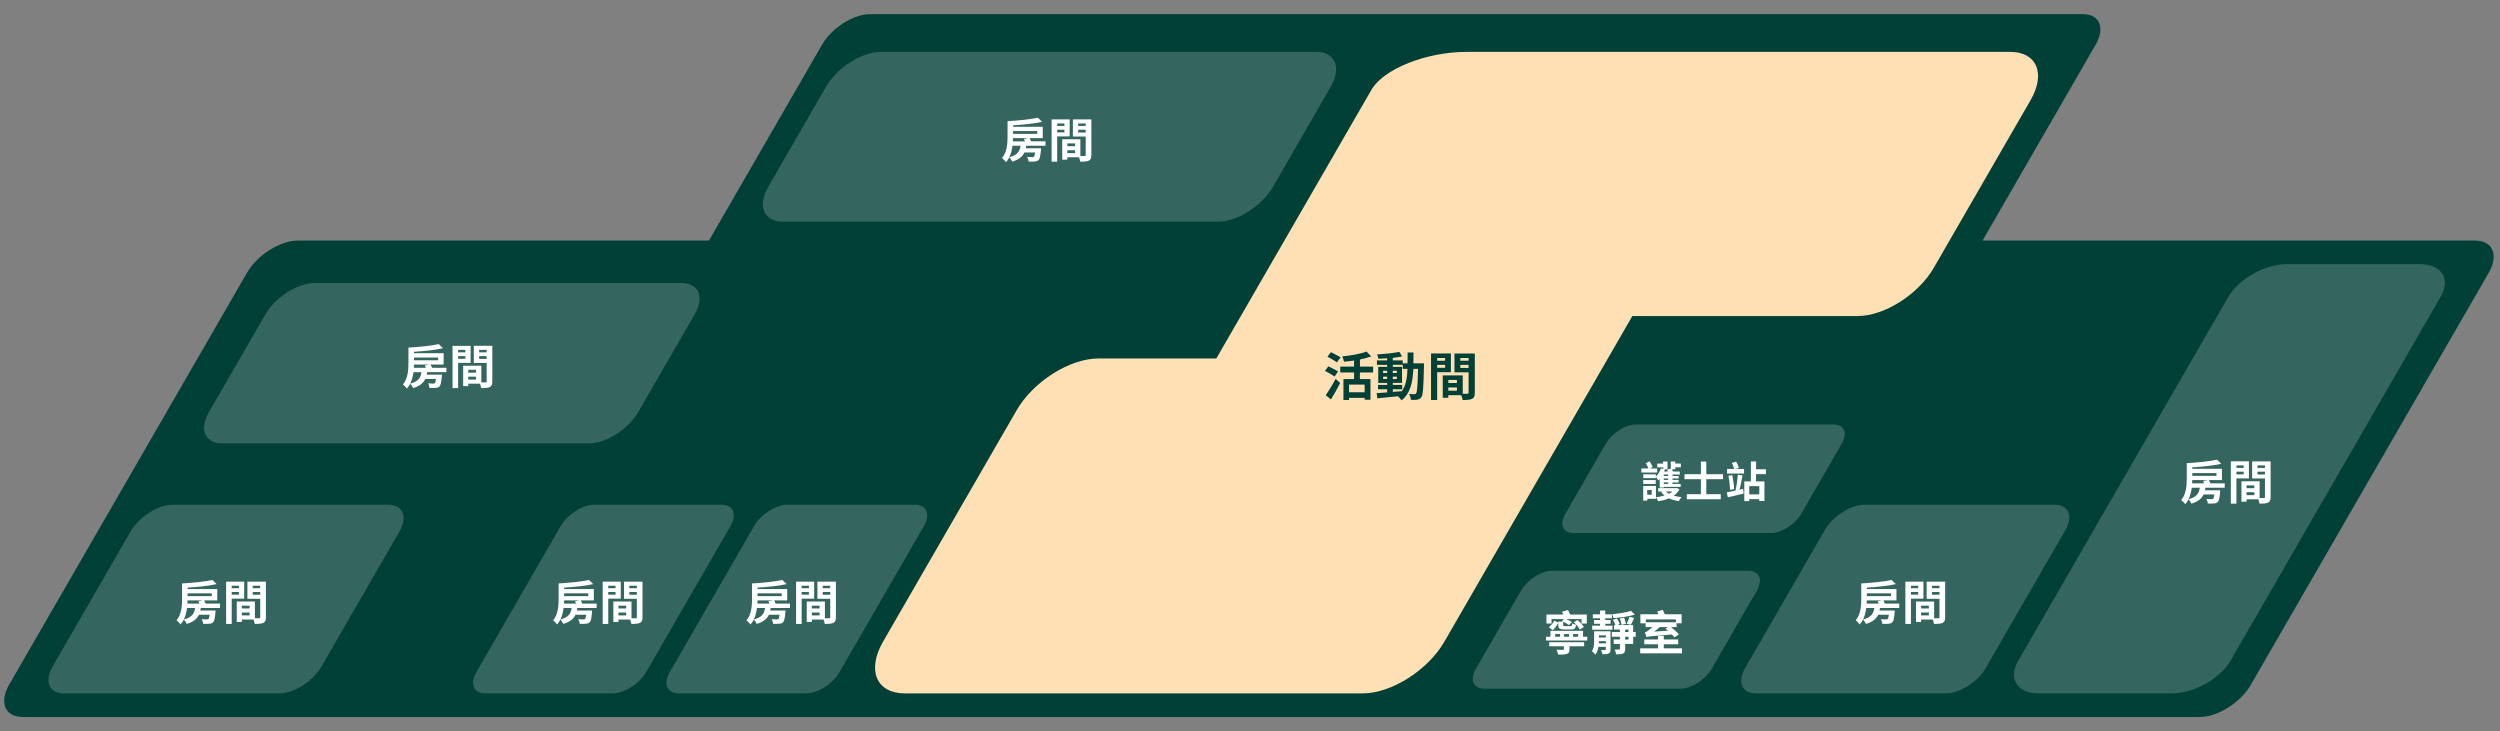 <?xml version="1.0" encoding="UTF-8"?>
<svg xmlns="http://www.w3.org/2000/svg" id="_圖層_1" data-name="圖層 1" viewBox="0 0 530 155">
  <rect x="0" y="0" width="530" height="155" fill="#808080" stroke="none"/>
  <defs>
    <style>
      .cls-1 {
        fill: #014037;
      }

      .cls-1, .cls-2, .cls-3, .cls-4 {
        stroke-width: 0px;
      }

      .cls-2 {
        fill: rgba(255, 255, 255, .2);
      }

      .cls-3 {
        fill: #ffe0b5;
      }

      .cls-4 {
        fill: #fff;
      }
    </style>
  </defs>
  <path class="cls-1" d="M355.54,152H98.43c-3.54,0-4.77-2.9-2.72-6.45L174.29,9.45c2.05-3.54,6.62-6.45,10.17-6.45h257.11c3.54,0,4.77,2.9,2.72,6.45l-78.58,136.11c-2.05,3.54-6.62,6.45-10.17,6.45Z"></path>
  <path class="cls-1" d="M171.16,152H4.82c-3.76,0-5.05-3.07-2.89-6.83L52.36,57.83c2.17-3.76,7.02-6.83,10.77-6.83h166.34c3.76,0,5.05,3.07,2.89,6.83l-50.43,87.34c-2.17,3.76-7.02,6.83-10.77,6.83Z"></path>
  <path class="cls-1" d="M466.41,152h-169.34c-3.76,0-5.05-3.07-2.89-6.83l50.43-87.34c2.17-3.76,7.02-6.83,10.77-6.83h169.34c3.76,0,5.05,3.07,2.89,6.83l-50.43,87.34c-2.17,3.76-7.02,6.83-10.77,6.83Z"></path>
  <path class="cls-2" d="M129.85,147h-26.94c-2.5,0-3.36-2.03-1.91-4.53l17.87-30.94c1.44-2.5,4.64-4.53,7.14-4.53h26.94c2.5,0,3.36,2.03,1.91,4.53l-17.87,30.94c-1.44,2.5-4.64,4.53-7.14,4.53Z"></path>
  <path class="cls-2" d="M170.85,147h-26.94c-2.5,0-3.36-2.03-1.91-4.53l17.87-30.94c1.44-2.5,4.64-4.53,7.14-4.53h26.94c2.5,0,3.36,2.03,1.91,4.53l-17.87,30.94c-1.44,2.5-4.64,4.53-7.14,4.53Z"></path>
  <path class="cls-2" d="M124.84,94H47.11c-3.67,0-4.92-2.97-2.81-6.64l11.97-20.72c2.12-3.67,6.8-6.64,10.47-6.64h77.72c3.67,0,4.92,2.97,2.81,6.64l-11.97,20.72c-2.12,3.67-6.8,6.64-10.47,6.64Z"></path>
  <path class="cls-2" d="M59.18,147H13.57c-3.15,0-4.23-2.55-2.41-5.7l16.51-28.6c1.82-3.15,5.84-5.7,8.99-5.7h45.6c3.15,0,4.23,2.55,2.41,5.7l-16.51,28.6c-1.82,3.15-5.84,5.7-8.99,5.7Z"></path>
  <path class="cls-2" d="M258.2,47h-92.19c-4.09,0-5.49-3.32-3.13-7.41l12.23-21.19c2.36-4.09,7.59-7.41,11.68-7.41h92.19c4.09,0,5.49,3.32,3.13,7.41l-12.23,21.19c-2.36,4.09-7.59,7.41-11.68,7.41Z"></path>
  <path class="cls-3" d="M430.49,21.22l-20.53,35.56c-3.26,5.64-10.48,10.22-16.12,10.22h-47.78l-39.85,69.03c-3.5,6.06-11.24,10.97-17.3,10.97h-97.06c-6.06,0-8.14-4.91-4.64-10.97l28.32-49.06c3.5-6.06,11.24-10.97,17.3-10.97h25.03l32.88-56.95c2.56-4.44,11.62-8.05,20.2-8.05h115.23c5.64,0,7.58,4.58,4.32,10.22Z"></path>
  <path class="cls-2" d="M484.84,56h28.14c4.65,0,6.64,3.1,4.44,6.91l-44.56,77.18c-2.2,3.81-7.77,6.91-12.42,6.91h-28.14c-4.65,0-6.64-3.1-4.44-6.91l44.56-77.18c2.2-3.81,7.77-6.91,12.42-6.91Z"></path>
  <path class="cls-2" d="M375.46,113h-41.91c-2.23,0-3-1.81-1.71-4.05l8.61-14.91c1.29-2.23,4.15-4.05,6.38-4.05h41.91c2.23,0,3,1.81,1.71,4.05l-8.61,14.91c-1.29,2.23-4.15,4.05-6.38,4.05Z"></path>
  <path class="cls-2" d="M412.48,147h-40.22c-2.98,0-4-2.41-2.28-5.39l16.87-29.22c1.72-2.98,5.52-5.39,8.5-5.39h40.22c2.98,0,4,2.41,2.28,5.39l-16.87,29.22c-1.72,2.98-5.52,5.39-8.5,5.39Z"></path>
  <path class="cls-2" d="M356.23,146h-41.56c-2.33,0-3.13-1.89-1.78-4.22l9.56-16.56c1.35-2.33,4.32-4.22,6.65-4.22h41.56c2.33,0,3.13,1.89,1.78,4.22l-9.56,16.56c-1.35,2.33-4.32,4.22-6.65,4.22Z"></path>
  <g>
    <path class="cls-4" d="M217.56,30.9c-.03.19-.06.36-.1.53h3.24s-.01.27-.03.41c-.1,1.23-.24,1.83-.49,2.08-.22.22-.48.29-.81.31-.28.04-.77.04-1.31.02,0-.31-.14-.72-.31-.99.46.05.9.06,1.1.06.15,0,.25-.02.34-.09.11-.1.19-.37.26-.9h-2.28c-.4.85-1.13,1.5-2.57,1.94-.11-.28-.4-.69-.63-.92-.19.38-.41.72-.69,1.03-.17-.24-.63-.71-.85-.87,1.07-1.28,1.17-3.14,1.17-4.58v-3.24c2.29-.13,4.88-.38,6.42-.74l.91.88c-1.73.39-4.04.62-6.16.74v.31h6.29v2.4h-2.77c.11.21.23.46.32.69h3.04v.93h-4.09ZM214.65,30.9c-.11.83-.32,1.69-.68,2.44,1.78-.48,2.22-1.31,2.39-2.44h-1.71ZM217.29,29.97c-.06-.18-.14-.35-.22-.51l.97-.18h-3.28c-.01.22-.02.45-.03.69h2.56ZM214.77,27.79v.59h5.12v-.59h-5.12Z"></path>
    <path class="cls-4" d="M224.12,28.92v5.35h-1.18v-8.96h3.83v3.61h-2.65ZM224.12,26.17v.53h1.54v-.53h-1.54ZM225.66,28.07v-.57h-1.54v.57h1.54ZM231.37,32.86c0,.64-.13.99-.53,1.18-.39.2-.97.23-1.83.23-.03-.25-.14-.62-.26-.93h-2.48v.51h-1.08v-4.32h.49s3.36,0,3.36,0v3.54c.39,0,.76,0,.89,0,.18,0,.24-.06.24-.22v-3.91h-2.72v-3.63h3.92v7.55ZM227.92,30.4h-1.65v.6h1.65v-.6ZM227.92,32.47v-.62h-1.65v.62h1.65ZM228.58,26.17v.53h1.59v-.53h-1.59ZM230.17,28.09v-.59h-1.59v.59h1.59Z"></path>
  </g>
  <g>
    <path class="cls-4" d="M90.55,78.9c-.03.19-.06.36-.1.53h3.24s-.01.27-.03.41c-.1,1.23-.24,1.83-.49,2.08-.22.22-.48.29-.81.31-.28.04-.77.04-1.31.02-.01-.31-.14-.72-.31-.99.46.05.9.06,1.1.06.15,0,.25-.02.34-.09.11-.1.19-.37.26-.9h-2.28c-.4.85-1.13,1.5-2.57,1.94-.11-.28-.4-.69-.63-.92-.19.38-.41.72-.69,1.03-.17-.24-.63-.71-.85-.87,1.07-1.28,1.17-3.14,1.17-4.58v-3.24c2.29-.13,4.88-.38,6.42-.74l.91.88c-1.73.39-4.04.62-6.16.74v.31h6.29v2.4h-2.77c.11.21.23.46.32.69h3.04v.93h-4.09ZM87.65,78.9c-.11.83-.32,1.69-.68,2.44,1.78-.48,2.22-1.31,2.39-2.44h-1.71ZM90.29,77.97c-.06-.18-.14-.35-.22-.51l.97-.18h-3.28c-.01.22-.02.45-.03.69h2.56ZM87.77,75.79v.59h5.12v-.59h-5.12Z"></path>
    <path class="cls-4" d="M97.12,76.92v5.35h-1.18v-8.95h3.83v3.61h-2.65ZM97.12,74.17v.53h1.54v-.53h-1.54ZM98.66,76.07v-.57h-1.54v.57h1.54ZM104.37,80.86c0,.64-.13.99-.53,1.18-.39.2-.97.23-1.83.23-.03-.25-.14-.62-.26-.93h-2.48v.51h-1.08v-4.32h.49s3.36,0,3.36,0v3.54c.39,0,.76,0,.89,0,.18,0,.24-.06.24-.22v-3.91h-2.72v-3.63h3.92v7.55ZM100.92,78.4h-1.65v.6h1.65v-.6ZM100.92,80.47v-.62h-1.65v.62h1.65ZM101.58,74.17v.53h1.59v-.53h-1.59ZM103.17,76.09v-.59h-1.59v.59h1.59Z"></path>
  </g>
  <g>
    <path class="cls-4" d="M42.56,128.9c-.03.19-.06.36-.1.53h3.24s-.01.27-.03.41c-.1,1.23-.24,1.83-.49,2.08-.22.22-.48.29-.81.31-.28.04-.77.04-1.31.02,0-.31-.14-.72-.31-.99.46.05.9.06,1.1.06.15,0,.25-.02.34-.09.11-.1.19-.37.26-.9h-2.28c-.4.85-1.13,1.5-2.57,1.94-.11-.28-.4-.69-.63-.92-.19.38-.41.72-.69,1.03-.17-.24-.63-.71-.85-.87,1.07-1.28,1.17-3.14,1.17-4.58v-3.24c2.29-.13,4.88-.38,6.42-.74l.91.88c-1.73.39-4.04.62-6.16.74v.31h6.29v2.4h-2.77c.11.21.23.46.32.69h3.04v.93h-4.09ZM39.65,128.9c-.11.83-.32,1.69-.68,2.44,1.78-.48,2.22-1.31,2.39-2.44h-1.71ZM42.29,127.97c-.06-.18-.14-.35-.22-.51l.97-.18h-3.28c-.01.22-.02.45-.03.69h2.56ZM39.77,125.79v.59h5.12v-.59h-5.12Z"></path>
    <path class="cls-4" d="M49.12,126.92v5.35h-1.18v-8.96h3.83v3.61h-2.65ZM49.12,124.17v.53h1.54v-.53h-1.54ZM50.66,126.07v-.57h-1.54v.57h1.54ZM56.37,130.86c0,.64-.13.99-.53,1.18-.39.2-.97.23-1.83.23-.03-.25-.14-.62-.26-.93h-2.48v.51h-1.08v-4.32h.49s3.36,0,3.36,0v3.54c.39,0,.76,0,.89,0,.18,0,.24-.06.24-.22v-3.91h-2.72v-3.63h3.92v7.55ZM52.92,128.4h-1.65v.6h1.65v-.6ZM52.92,130.47v-.62h-1.65v.62h1.65ZM53.58,124.17v.53h1.59v-.53h-1.59ZM55.17,126.09v-.59h-1.59v.59h1.59Z"></path>
  </g>
  <g>
    <path class="cls-1" d="M282.95,79.82c-.45-.32-1.4-.84-2.05-1.19l.7-.97c.61.3,1.58.77,2.07,1.07l-.73,1.09ZM281.06,83.79c.58-.83,1.43-2.19,2.09-3.47l.96.88c-.58,1.16-1.28,2.41-1.95,3.48l-1.1-.89ZM283.42,76.82c-.43-.33-1.36-.85-2-1.21l.74-.95c.62.31,1.57.79,2.05,1.1l-.78,1.06ZM288.3,78.97v1.39h2.24v4.39h-1.24v-.4h-3.3v.45h-1.19v-4.44h2.25v-1.39h-2.93v-1.25h2.93v-1.29c-.72.11-1.45.19-2.13.25-.05-.32-.23-.83-.38-1.12,1.87-.19,3.94-.55,5.15-1.03l1,1.03c-.7.26-1.53.48-2.39.65v1.51h2.79v1.25h-2.79ZM289.3,81.54h-3.3v1.62h3.3v-1.62Z"></path>
    <path class="cls-1" d="M301.89,77s-.01.43-.01.58c-.1,4.5-.19,6.09-.54,6.6-.25.36-.51.47-.87.55-.33.07-.84.05-1.36.04-.02-.36-.17-.89-.38-1.25.48.04.9.06,1.11.06.17,0,.27-.04.37-.19.23-.3.34-1.64.41-5.19h-.99c-.14,2.95-.65,5.21-2.5,6.68-.17-.26-.48-.63-.77-.87-1.58.17-3.17.33-4.36.43l-.15-1.1c.62-.04,1.39-.1,2.23-.15v-.66h-1.94v-.92h1.94v-.43h-1.89v-3.4h1.89v-.43h-2.17v-.95h2.17v-.44c-.64.04-1.27.08-1.86.09-.04-.26-.17-.67-.29-.92,1.63-.09,3.53-.28,4.74-.54l.57.98c-.58.12-1.26.22-1.98.3v.54h2.11v.61h1.03c.01-.73.01-1.49.01-2.3h1.25c0,.8,0,1.57-.02,2.3h2.23ZM293.22,79.08h.86v-.48h-.86v.48ZM294.08,80.35v-.5h-.86v.5h.86ZM295.27,83.08c.63-.04,1.28-.1,1.92-.15.86-1.19,1.12-2.76,1.2-4.73h-1v-.86h-2.11v.43h1.95v3.4h-1.95v.43h1.99v.92h-1.99v.56ZM296.13,79.08v-.48h-.86v.48h.86ZM295.27,79.86v.5h.86v-.5h-.86Z"></path>
    <path class="cls-1" d="M304.68,78.91v5.89h-1.3v-9.86h4.21v3.97h-2.92ZM304.68,75.89v.58h1.69v-.58h-1.69ZM306.37,77.98v-.63h-1.69v.63h1.69ZM312.66,83.25c0,.7-.14,1.09-.58,1.3-.43.22-1.07.25-2.01.25-.03-.28-.15-.68-.29-1.02h-2.73v.56h-1.19v-4.75h.54s3.7,0,3.7,0v3.89c.43.01.84.01.98,0,.2,0,.26-.07.26-.24v-4.3h-2.99v-3.99h4.31v8.31ZM308.87,80.54h-1.82v.66h1.82v-.66ZM308.87,82.82v-.68h-1.82v.68h1.82ZM309.59,75.89v.58h1.75v-.58h-1.75ZM311.34,78v-.65h-1.75v.65h1.75Z"></path>
  </g>
  <g>
    <path class="cls-4" d="M351.32,100.17h-3.35v-.85h1.51c-.13-.34-.36-.79-.57-1.13l.8-.39c.24.37.51.86.66,1.2l-.59.32h1.53v.85ZM356.05,103.75c-.3.54-.71.97-1.23,1.34.5.14,1.07.24,1.67.3-.21.21-.47.6-.58.85-.79-.11-1.5-.31-2.1-.59-.69.29-1.48.49-2.3.61-.07-.23-.27-.61-.44-.83v.32h-1.84v.38h-.87v-3.11h2.71v2.39c.63-.07,1.26-.19,1.81-.36-.27-.22-.5-.46-.71-.74l.34-.11h-.98v-.72h3.75l.16-.04.63.3ZM352.57,99.07h-1.24v-.79h1.24v-.44h.94v1.66h-.77l.22.06c-.05.13-.11.28-.17.4h.79c-.04-.14-.09-.3-.13-.42l.75-.18v-1.52h.95v.43h1.19v.79h-1.19v.43h-.67c.06.15.12.32.16.47h1.48v.64h-1.54v.31h1.3v.53h-1.3v.31h1.3v.53h-1.3v.32h1.72v.62h-3.56v.13h-.88v-1.84c-.1.12-.21.23-.32.34-.09-.18-.34-.56-.5-.76v.28h-2.66v-.81h2.66v.47c.46-.43.86-1.07,1.08-1.74l.48.14v-.38ZM348.36,101.78h2.66v.81h-2.66v-.81ZM350.16,103.88h-.95v1.01h.95v-1.01ZM353.66,100.6h-.94v.31h.94v-.31ZM353.66,101.44h-.94v.31h.94v-.31ZM353.66,102.27h-.94v.32h.94v-.32ZM353.17,104.21c.17.18.4.34.66.48.28-.13.52-.3.74-.48h-1.4Z"></path>
    <path class="cls-4" d="M361.74,101.59v3.18h3.06v1.07h-7.19v-1.07h2.98v-3.18h-3.47v-1.06h3.47v-2.67h1.15v2.67h3.54v1.06h-3.54Z"></path>
    <path class="cls-4" d="M369.54,103.65l.11.99c-1.16.29-2.4.58-3.35.79l-.23-1.06c.5-.08,1.15-.22,1.86-.36.21-.92.41-2.34.5-3.37l.98.16c-.17.98-.4,2.15-.62,3.01l.75-.16ZM367.92,99.41h1.82v.98h-3.6v-.98h1.52c-.1-.37-.32-.88-.51-1.27l.91-.26c.25.4.49.94.59,1.29l-.73.24ZM367.25,100.72c.19.95.35,2.14.41,2.96l-.87.18c-.03-.81-.19-2.05-.35-3l.82-.14ZM372.28,100.51v1.55h1.78v4.15h-1.1v-.4h-2.13v.43h-1.04v-4.19h1.4v-4.22h1.1v1.66h2.09v1.02h-2.09ZM372.97,103.06h-2.13v1.75h2.13v-1.75Z"></path>
  </g>
  <g>
    <path class="cls-4" d="M336.5,134.99v.8h-8.75v-.8h.95v-1.26h6.91v1.26h.9ZM328.92,132.19h-1.07v-1.91h3.56c-.08-.21-.17-.42-.26-.59l1.26-.36c.16.29.34.63.45.95h3.54v1.91h-1.12v-.95h-3.23c.45.18.9.43,1.19.64l-.62.64c-.28-.22-.77-.51-1.23-.71v.67c0,.23.06.26.42.26h1.14c.26,0,.32-.09.36-.58.2.12.57.23.83.28-.09.78-.35,1-1.08,1h-1.39c-1.05,0-1.32-.21-1.32-.96v-.41c-.3.52-.71,1.12-1.15,1.53l-.84-.63c.44-.34.88-.91,1.16-1.4l.83.43v-.21h1.02c-.09-.04-.18-.08-.27-.11l.47-.44h-2.65v.95ZM328.43,136.15h7.41v.86h-3.11v.65c0,.55-.12.82-.57.97-.43.15-1.03.14-1.83.14-.05-.31-.21-.73-.36-1.02.52.02,1.18.02,1.35.02.17,0,.22-.04.22-.16v-.6h-3.11v-.86ZM329.69,134.99h1.05v-.57h-1.05v.57ZM331.56,134.42v.57h1.09v-.57h-1.09ZM333.48,134.42v.57h1.08v-.57h-1.08ZM334.45,131.43c.49.44,1.08,1.05,1.34,1.51l-.86.53c-.22-.44-.77-1.1-1.26-1.55l.78-.49Z"></path>
    <path class="cls-4" d="M341.43,137.69c0,.44-.09.69-.4.85-.29.15-.7.16-1.3.16-.04-.27-.19-.65-.32-.89.36.02.75,0,.86,0,.12,0,.16-.04.16-.15v-.52h-1.56c-.1.6-.3,1.2-.66,1.65-.14-.21-.54-.62-.74-.75.45-.62.48-1.45.48-2.17v-2.04h3.48v3.85ZM341.84,133.5h-4.3v-.86h1.67v-.4h-1.27v-.8h1.27v-.37h-1.53v-.83h1.53v-.81h1.1v.81h1.41v.83h-1.41v.37h1.14v.8h-1.14v.4h1.53v.86ZM340.44,136.38v-.46h-1.47c0,.15,0,.3,0,.46h1.48ZM338.97,134.69v.46h1.47v-.46h-1.47ZM346.77,135h-.54v1.52h-1.7v1.07c0,.53-.1.8-.45.96-.33.16-.81.17-1.46.17-.04-.3-.17-.72-.3-1.01.37,0,.81,0,.94,0s.17-.04.17-.15v-1.05h-1.33v-.94h1.33v-.58h-1.72v-1.01h1.72v-.52h-1.26v-.94h.31c-.11-.34-.33-.77-.54-1.1l.83-.33c.26.37.51.88.63,1.2l-.52.23h3.35v1.46h.54v1.01ZM346.59,130.3c-1.25.39-3.02.63-4.53.73-.04-.23-.16-.6-.28-.82,1.42-.14,3.06-.38,4-.7l.81.79ZM343.76,132.48c-.04-.37-.19-.93-.34-1.36l.89-.19c.17.42.32.97.39,1.33l-.94.22ZM344.53,133.99h.71v-.52h-.71v.52ZM345.24,135h-.71v.58h.71v-.58ZM344.86,132.23c.2-.4.46-1.03.6-1.47l.97.24c-.23.55-.49,1.09-.69,1.47l-.88-.24Z"></path>
    <path class="cls-4" d="M356.58,137.45v1.05h-8.86v-1.05h3.78v-.86h-2.91v-1.02h2.91v-.76h1.22v.76h3.06v1.02h-3.06v.86h3.86ZM348.87,132.14h-1.11v-1.91h3.84c-.08-.21-.17-.43-.27-.6l1.16-.34c.17.29.34.64.45.94h3.56v1.91h-1.06v.8h-1.18c.61.49,1.3,1.11,1.67,1.56l-.94.63c-.13-.17-.31-.39-.53-.62-4.47.36-5.01.4-5.41.56-.06-.22-.22-.75-.34-1.03.22-.03.44-.16.71-.36.16-.11.52-.38.92-.74h-1.47v-.8ZM348.92,131.31v.61h6.37v-.61h-6.37ZM353.61,133.71c-.18-.16-.36-.31-.52-.44l.49-.33h-1.73c-.36.34-.76.66-1.16.96l2.92-.19Z"></path>
  </g>
  <g>
    <path class="cls-4" d="M398.55,128.9c-.03.19-.06.36-.1.53h3.24s0,.27-.03.41c-.1,1.23-.24,1.83-.49,2.08-.22.22-.48.29-.81.31-.28.04-.77.04-1.31.02,0-.31-.14-.72-.31-.99.46.05.9.06,1.1.06.15,0,.25-.02.34-.09.11-.1.19-.37.26-.9h-2.28c-.4.85-1.13,1.5-2.57,1.94-.11-.28-.4-.69-.63-.92-.19.38-.41.72-.69,1.03-.17-.24-.63-.71-.85-.87,1.07-1.28,1.17-3.14,1.17-4.58v-3.24c2.29-.13,4.88-.38,6.42-.74l.91.88c-1.73.39-4.04.62-6.16.74v.31h6.29v2.4h-2.77c.11.21.23.46.32.69h3.04v.93h-4.09ZM395.65,128.9c-.11.83-.32,1.69-.68,2.44,1.78-.48,2.22-1.31,2.39-2.44h-1.71ZM398.29,127.97c-.06-.18-.14-.35-.22-.51l.97-.18h-3.28c0,.22-.02.45-.03.69h2.56ZM395.77,125.79v.59h5.12v-.59h-5.12Z"></path>
    <path class="cls-4" d="M405.12,126.92v5.35h-1.18v-8.96h3.83v3.61h-2.65ZM405.12,124.17v.53h1.54v-.53h-1.54ZM406.66,126.07v-.57h-1.54v.57h1.54ZM412.37,130.86c0,.64-.13.99-.53,1.18-.39.2-.97.23-1.83.23-.03-.25-.14-.62-.26-.93h-2.48v.51h-1.08v-4.32h.49s3.36,0,3.36,0v3.54c.39,0,.76,0,.89,0,.18,0,.24-.06.24-.22v-3.91h-2.72v-3.63h3.92v7.55ZM408.92,128.4h-1.65v.6h1.65v-.6ZM408.92,130.47v-.62h-1.65v.62h1.65ZM409.58,124.17v.53h1.59v-.53h-1.59ZM411.17,126.09v-.59h-1.59v.59h1.59Z"></path>
  </g>
  <g>
    <path class="cls-4" d="M467.55,103.4c-.03.19-.06.36-.1.53h3.24s0,.27-.03.41c-.1,1.23-.24,1.83-.49,2.08-.22.22-.48.29-.81.31-.28.04-.77.04-1.31.02,0-.31-.14-.72-.31-.99.46.05.9.06,1.1.06.15,0,.25-.02.34-.09.11-.1.19-.37.26-.9h-2.28c-.4.85-1.13,1.5-2.57,1.94-.11-.28-.4-.69-.63-.92-.19.38-.41.72-.69,1.03-.17-.24-.63-.71-.85-.87,1.07-1.28,1.17-3.14,1.17-4.58v-3.24c2.29-.13,4.88-.38,6.42-.74l.91.88c-1.73.39-4.04.62-6.16.74v.31h6.29v2.4h-2.77c.11.21.23.46.32.69h3.04v.93h-4.09ZM464.65,103.4c-.11.83-.32,1.69-.68,2.44,1.78-.48,2.22-1.31,2.39-2.44h-1.71ZM467.29,102.47c-.06-.18-.14-.35-.22-.51l.97-.18h-3.28c0,.22-.02.45-.03.69h2.56ZM464.77,100.29v.59h5.12v-.59h-5.12Z"></path>
    <path class="cls-4" d="M474.12,101.42v5.35h-1.18v-8.96h3.83v3.61h-2.65ZM474.12,98.67v.53h1.54v-.53h-1.54ZM475.66,100.57v-.57h-1.54v.57h1.54ZM481.37,105.36c0,.64-.13.99-.53,1.18-.39.2-.97.23-1.83.23-.03-.25-.14-.62-.26-.93h-2.48v.51h-1.08v-4.32h.49s3.36,0,3.36,0v3.54c.39,0,.76,0,.89,0,.18,0,.24-.06.24-.22v-3.91h-2.72v-3.63h3.92v7.55ZM477.92,102.9h-1.65v.6h1.65v-.6ZM477.92,104.97v-.62h-1.65v.62h1.65ZM478.58,98.67v.53h1.59v-.53h-1.59ZM480.17,100.59v-.59h-1.59v.59h1.59Z"></path>
  </g>
  <g>
    <path class="cls-4" d="M122.39,128.9c-.03.19-.06.36-.1.53h3.24s-.01.27-.03.41c-.1,1.23-.24,1.83-.49,2.08-.22.22-.48.29-.81.31-.28.04-.77.04-1.31.02,0-.31-.14-.72-.31-.99.46.05.9.06,1.1.06.15,0,.25-.02.34-.09.11-.1.19-.37.26-.9h-2.28c-.4.85-1.13,1.5-2.57,1.94-.11-.28-.4-.69-.63-.92-.19.38-.41.72-.69,1.03-.17-.24-.63-.71-.85-.87,1.07-1.28,1.17-3.14,1.17-4.58v-3.24c2.29-.13,4.88-.38,6.42-.74l.91.88c-1.73.39-4.04.62-6.16.74v.31h6.29v2.4h-2.77c.11.21.23.46.32.69h3.04v.93h-4.09ZM119.48,128.9c-.11.83-.32,1.69-.68,2.44,1.78-.48,2.22-1.31,2.39-2.44h-1.71ZM122.13,127.97c-.06-.18-.14-.35-.22-.51l.97-.18h-3.28c-.01.22-.02.45-.03.69h2.56ZM119.6,125.79v.59h5.12v-.59h-5.12Z"></path>
    <path class="cls-4" d="M128.95,126.92v5.35h-1.18v-8.96h3.83v3.61h-2.65ZM128.95,124.17v.53h1.54v-.53h-1.54ZM130.49,126.07v-.57h-1.54v.57h1.54ZM136.21,130.86c0,.64-.13.99-.53,1.18-.39.2-.97.23-1.83.23-.03-.25-.14-.62-.26-.93h-2.48v.51h-1.08v-4.32h.49s3.36,0,3.36,0v3.54c.39,0,.76,0,.89,0,.18,0,.24-.06.24-.22v-3.91h-2.72v-3.63h3.92v7.55ZM132.76,128.4h-1.65v.6h1.65v-.6ZM132.76,130.47v-.62h-1.65v.62h1.65ZM133.42,124.17v.53h1.59v-.53h-1.59ZM135.01,126.09v-.59h-1.59v.59h1.59Z"></path>
  </g>
  <g>
    <path class="cls-4" d="M163.39,128.9c-.03.19-.06.36-.1.53h3.24s-.01.27-.03.41c-.1,1.23-.24,1.83-.49,2.08-.22.22-.48.29-.81.31-.28.04-.77.04-1.31.02,0-.31-.14-.72-.31-.99.46.05.9.06,1.1.06.15,0,.25-.02.34-.09.11-.1.19-.37.26-.9h-2.28c-.4.85-1.13,1.5-2.57,1.94-.11-.28-.4-.69-.63-.92-.19.38-.41.72-.69,1.03-.17-.24-.63-.71-.85-.87,1.07-1.28,1.17-3.14,1.17-4.58v-3.24c2.29-.13,4.88-.38,6.42-.74l.91.88c-1.73.39-4.04.62-6.16.74v.31h6.29v2.4h-2.77c.11.21.23.46.32.69h3.04v.93h-4.09ZM160.48,128.9c-.11.83-.32,1.69-.68,2.44,1.78-.48,2.22-1.31,2.39-2.44h-1.71ZM163.13,127.97c-.06-.18-.14-.35-.22-.51l.97-.18h-3.28c-.01.22-.02.45-.03.69h2.56ZM160.6,125.79v.59h5.12v-.59h-5.12Z"></path>
    <path class="cls-4" d="M169.95,126.92v5.35h-1.18v-8.96h3.83v3.61h-2.65ZM169.95,124.17v.53h1.54v-.53h-1.54ZM171.49,126.07v-.57h-1.54v.57h1.54ZM177.21,130.86c0,.64-.13.99-.53,1.18-.39.2-.97.23-1.83.23-.03-.25-.14-.62-.26-.93h-2.48v.51h-1.08v-4.32h.49s3.36,0,3.36,0v3.54c.39,0,.76,0,.89,0,.18,0,.24-.06.24-.22v-3.91h-2.72v-3.63h3.92v7.55ZM173.76,128.4h-1.65v.6h1.65v-.6ZM173.76,130.47v-.62h-1.65v.62h1.65ZM174.42,124.17v.53h1.59v-.53h-1.59ZM176.01,126.09v-.59h-1.59v.59h1.59Z"></path>
  </g>
</svg>
